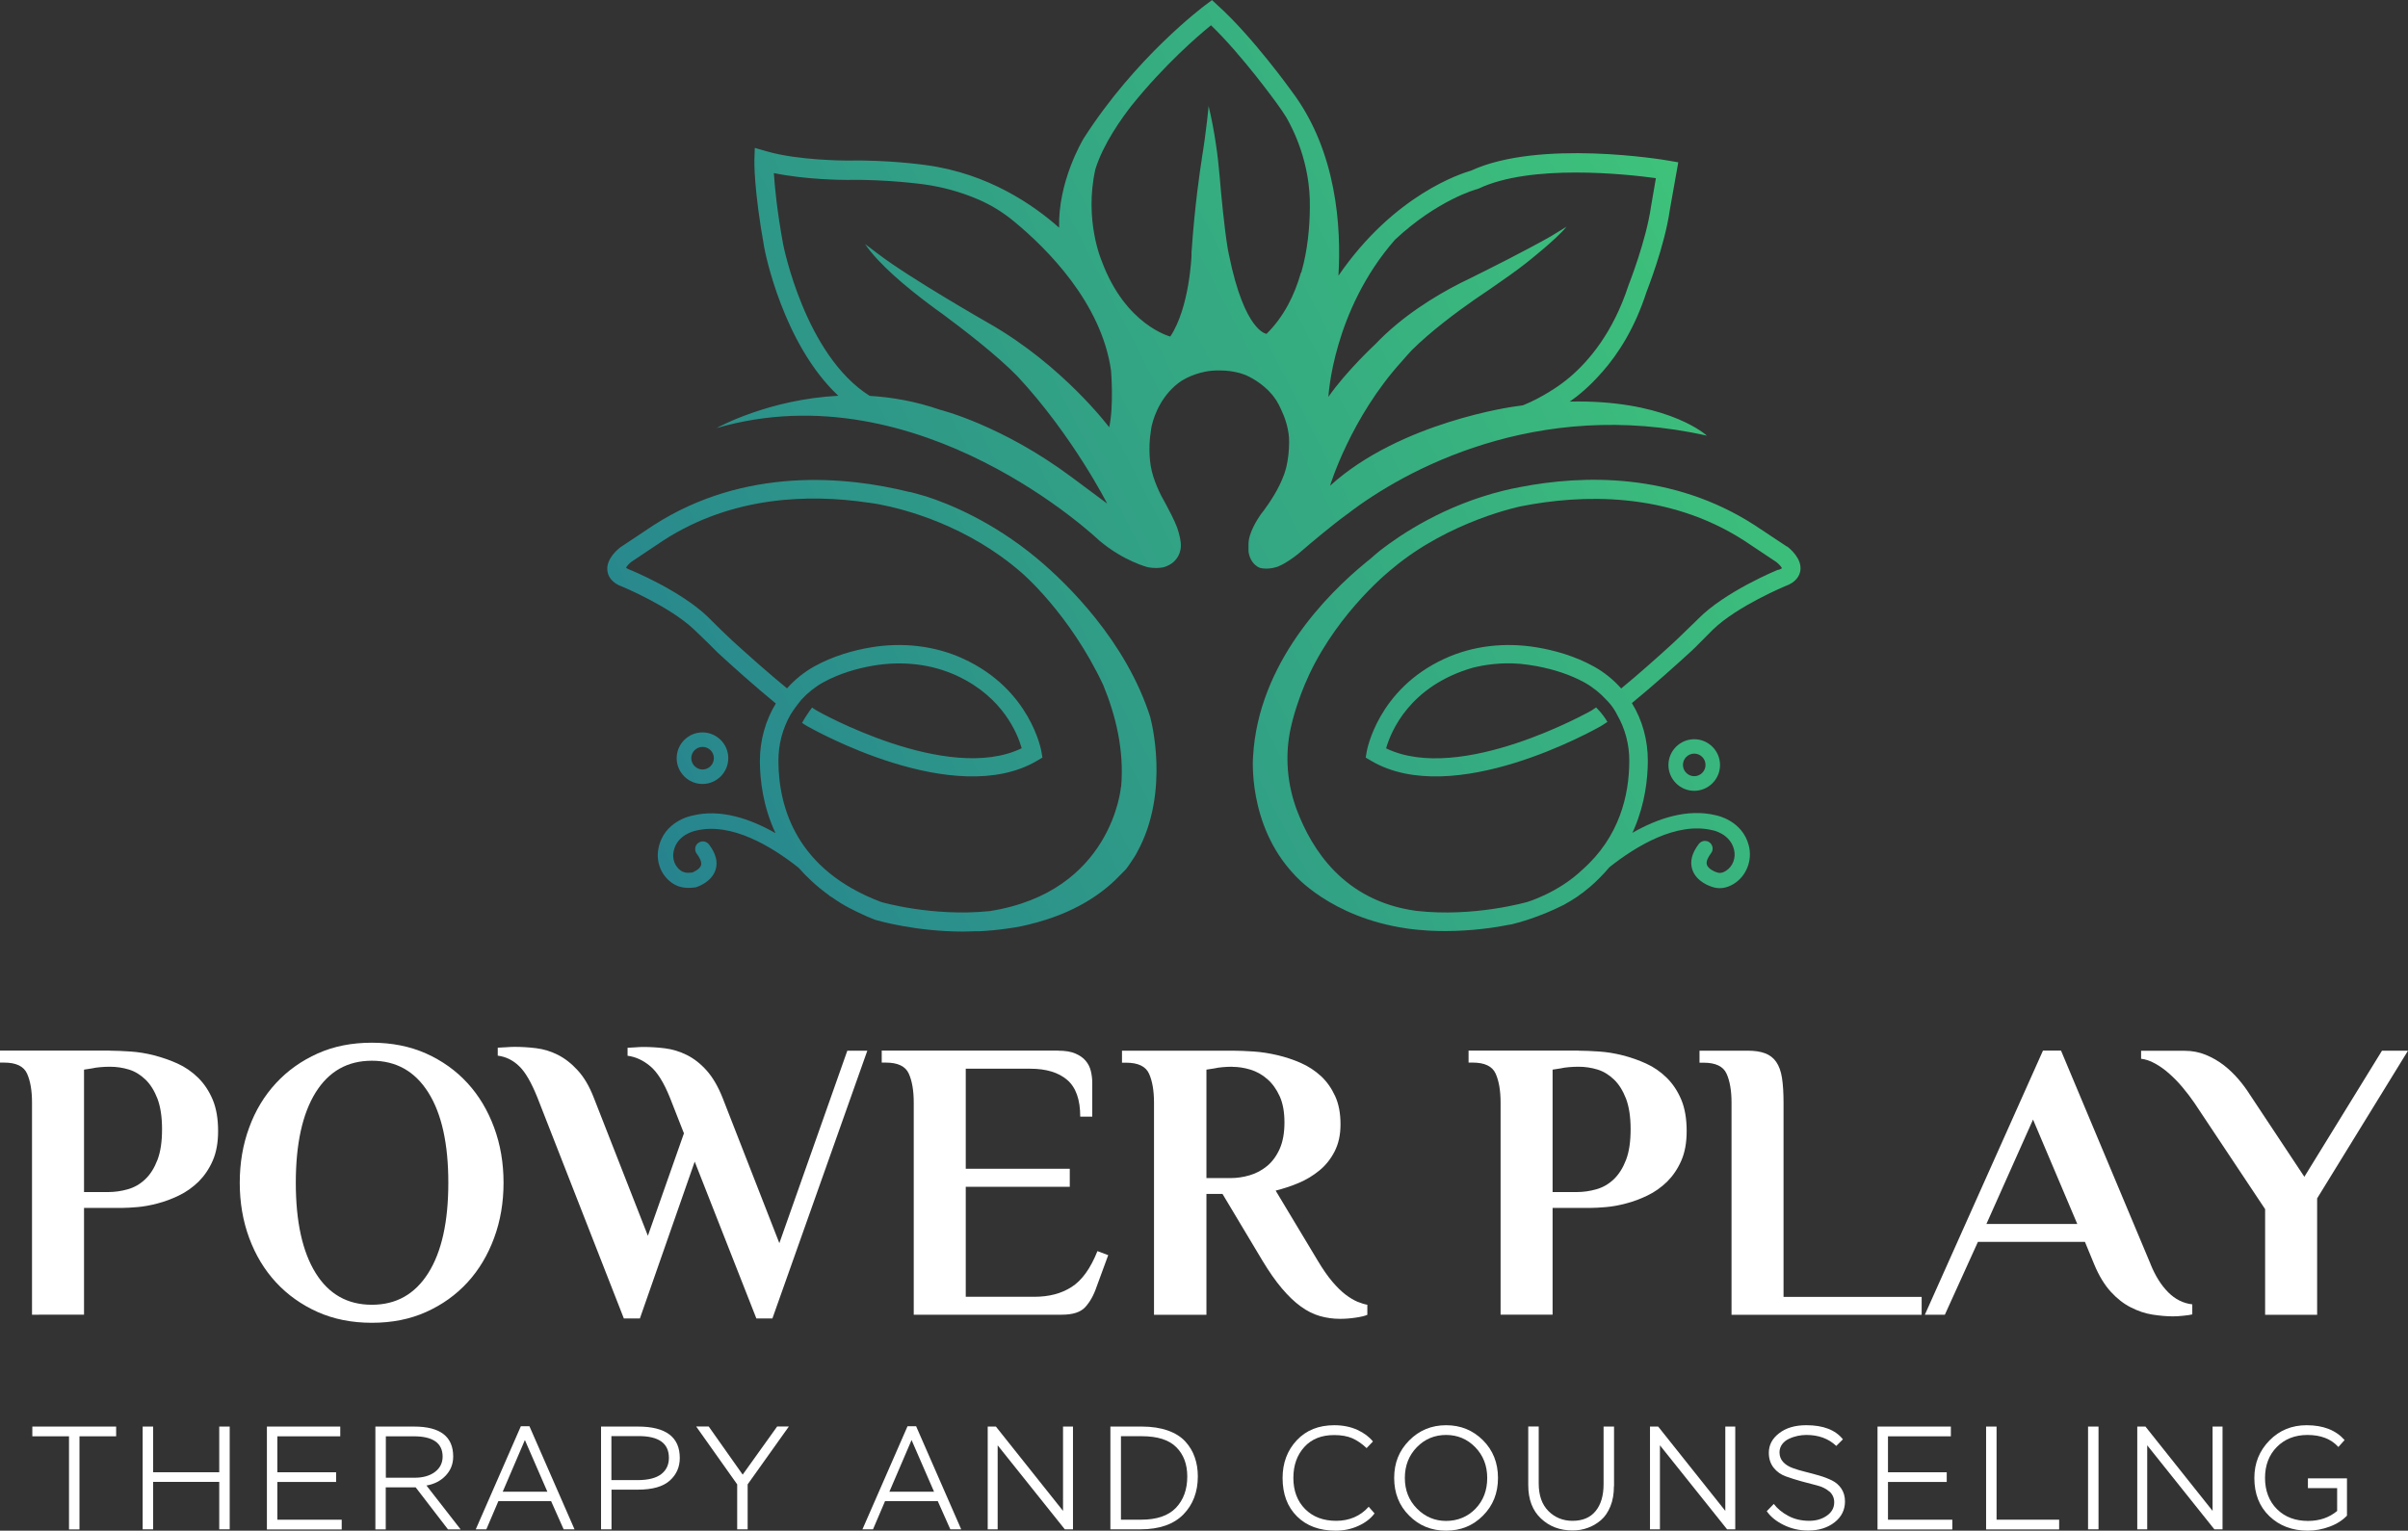 <?xml version="1.0" encoding="UTF-8"?><svg id="Layer_2" xmlns="http://www.w3.org/2000/svg" xmlns:xlink="http://www.w3.org/1999/xlink" viewBox="0 0 232.41 147.78"><rect x="0" y="0" width="232.41" height="147.78" fill="#333333" stroke="none"/><defs><linearGradient id="linear-gradient" x1="40.95" y1="68.12" x2="162.68" y2="5.59" gradientUnits="userSpaceOnUse"><stop offset="0" stop-color="#247d91"/><stop offset="1" stop-color="#3fc579"/></linearGradient><linearGradient id="linear-gradient-2" x1="50.21" y1="86.14" x2="171.94" y2="23.61" xlink:href="#linear-gradient"/><linearGradient id="linear-gradient-3" x1="68.87" y1="122.47" x2="190.6" y2="59.94" xlink:href="#linear-gradient"/><linearGradient id="linear-gradient-4" x1="48.62" y1="83.06" x2="170.35" y2="20.53" xlink:href="#linear-gradient"/><linearGradient id="linear-gradient-5" x1="64.11" y1="113.21" x2="185.84" y2="50.68" xlink:href="#linear-gradient"/></defs><g id="Layer_1-2"><path d="M164.66,41.99c-.44-.37-4.33-3.41-13.15-3.22.8-.55,1.9-1.45,3.06-2.78,0,0,.02-.01.03-.03l.03-.03h0c1.59-1.8,3.17-4.3,4.28-7.73.06-.18,1.76-4.43,2.26-7.97l.81-4.56-.94-.16c-.5-.1-12.48-2.07-19.05.96-.89.26-7.41,2.28-12.81,10.15.28-4.64-.14-11.96-4.46-17.74-.15-.21-3.82-5.32-7.18-8.35l-.56-.52-.62.46c-.28.21-6.76,5.06-11.78,12.91-.12.21-2.47,4.15-2.36,8.6-2.41-2.14-6.8-5.23-12.85-6.04-.15-.02-3.63-.52-7.7-.44-.04,0-4.63,0-7.67-.89l-1.15-.33-.04,1.2c0,.1-.07,2.73.95,8.41.08.47,1.83,9.33,7.15,14.32-6.61.34-11.47,2.96-11.75,3.12,19.62-5.71,36.93,10.85,36.93,10.85h0c2.39,2.02,4.72,2.59,4.72,2.59.58.1,1.07.08,1.48,0,1.65-.47,1.68-1.92,1.68-1.99.03-.53-.14-1.19-.34-1.79,0-.02-.01-.04-.02-.06-.3-.8-.85-1.81-1.04-2.16,0,0,0-.01,0-.01-.02-.04-.04-.07-.06-.1,0,0,0-.01,0-.01-.52-.89-1.23-2.32-1.45-3.69-.21-1.35-.11-2.6.04-3.51,0,0,.01-.11.05-.3.01-.05.02-.1.04-.16.22-.9.94-2.95,2.87-4.24,0,0,.02-.01.04-.02.58-.35,1.18-.58,1.73-.73,0,0,.02,0,.07-.02.03,0,.07-.01.13-.03.05,0,.11-.02.18-.04.04,0,.08-.02.13-.03.35-.07.87-.13,1.5-.11.53,0,1.14.07,1.79.24.1.03.21.07.32.1.1.03.21.07.32.12.29.13,1.53.71,2.5,1.86.13.16.25.32.37.5.02.03.04.06.06.09.16.26.31.54.44.84.36.75.68,1.67.77,2.72,0,.15.01.3.01.46,0,.86-.1,1.65-.26,2.35-.02.11-.05.21-.09.32-.01.07-.03.14-.06.2h0c-.02.07-.04.16-.07.22-.49,1.4-1.41,2.75-1.98,3.52-.04.05-.07.1-.11.14-.05.07-.1.13-.14.18,0,0-.02.04-.07.1-.25.37-1.14,1.71-1.14,2.79v.04c0,.18,0,.35,0,.52,0,0,0,.04,0,.12,0,.04.01.1.02.18.07.35.26.95.82,1.31.05.04.11.07.18.1.03.01.06.03.1.04,0,0,.01,0,.04.01.16.04.74.15,1.57-.1.06-.02.13-.04.18-.07.7-.29,1.45-.85,1.8-1.13,0-.01.02-.02.03-.02.04-.03.07-.07.12-.1.03-.03.05-.04.05-.04h0c1.12-.97,3.28-2.78,4.63-3.75.02-.02.04-.04.07-.05,5.4-4.15,18.18-11.22,34.62-7.52,0,0-.01-.01-.03-.03ZM107.07,41.27s-4.46-5.97-11.6-10.04c0,0-7.61-4.34-10.74-6.73l-1.24-.94c1.33,1.96,4.01,4.18,6.2,5.82h0c.44.34.87.64,1.26.92,1.85,1.37,5.25,3.97,7.25,6.03,5.32,5.71,8.66,12.29,8.66,12.29l-3.44-2.56c-6.76-5.04-12.7-6.5-12.7-6.5-2.33-.81-4.62-1.21-6.78-1.34-6.25-3.92-8.34-14.55-8.36-14.66-.61-3.34-.81-5.61-.89-6.85,3.11.65,6.75.66,6.97.66h.01c3.94-.07,7.38.42,7.43.42,1.94.26,3.71.78,5.28,1.45,1.28.54,2.47,1.29,3.54,2.18,3.13,2.59,8.38,7.81,9.31,14.34,0,0,.29,3.42-.18,5.52ZM125.56,26.32c-.61,2.16-1.64,4.26-3.32,5.91,0,0-2.11-.17-3.62-7.6h0c-.04-.15-.07-.32-.1-.49-.01-.08-.03-.17-.04-.24-.32-1.93-.63-5.26-.73-6.46-.02-.29-.04-.46-.04-.46-.15-1.76-.45-4.21-1.06-6.74,0,0-.22,2.44-.66,5.09h0s0,.03,0,.04c0,.03-.01.07-.02.13-.13.8-.66,4.3-.97,8.87,0,.04,0,.08,0,.12,0,.07,0,.13,0,.19,0,0-.19,5.03-2.05,7.81,0,0-4.33-1.09-6.62-7.3,0,0-1.71-3.93-.61-8.85.75-2.44,2.56-4.96,3.52-6.18,3.17-3.93,6.35-6.67,7.64-7.72,3.06,2.95,6.31,7.49,6.36,7.55.32.43.61.87.89,1.31.62,1.06,2.37,4.41,2.29,8.71-.01,1.92-.21,4.15-.83,6.31ZM149.76,37.68c-.07.05-.14.1-.21.14-.73.45-1.59.92-2.56,1.31h.01c-.28.04-.55.07-.84.12,0,0-11.01,1.48-17.79,7.65,0,0,1.97-6.56,6.95-12.04.3-.35.61-.7.94-1.05,1.82-1.82,4.4-3.73,6.02-4.86.48-.32.98-.66,1.5-1.02h0c1.31-.9,2.64-1.84,3.51-2.53,0,0,2.9-2.27,3.9-3.51-.09.06-.67.42-1.5.92-2.28,1.3-5.88,3.11-7.7,4.01-.31.15-.65.31-1,.49-.07.03-.1.05-.1.05-2.4,1.23-5.58,3.17-8.14,5.86,0,0-2.84,2.64-4.54,5.1,0,0,.41-8.3,6.43-15.18,4.12-3.85,7.86-4.87,7.92-4.88l.17-.06c5.03-2.38,14.16-1.4,17.09-1l-.47,2.73c-.48,3.34-2.14,7.52-2.18,7.63-1.48,4.53-3.79,7.27-5.69,8.88-.42.35-.99.79-1.69,1.23Z" style="fill:url(#linear-gradient); stroke-width:0px;"/><path d="M111.04,69.3c-2.36-7.45-8.1-12.98-10.79-15.25h-.01c-.06-.06-.12-.11-.18-.16-4.31-3.57-8.48-5.26-10.7-5.97-.18-.05-.34-.1-.49-.14-.16-.04-.33-.1-.5-.14-.16-.04-.32-.08-.49-.13-.01,0-.03,0-.04,0-.03,0-.06-.01-.09-.02-.01,0-.02,0-.02,0-6.01-1.49-15.82-2.47-24.67,3.23l-3.17,2.11c-.24.18-1.45,1.15-1.26,2.33.07.47.39,1.12,1.45,1.49.04.02,4.51,1.87,6.9,4.12,0,0,.13.13.34.33.52.49,1.53,1.47,1.97,1.93,1.4,1.29,3.61,3.27,5.59,4.89-1,1.63-1.55,3.58-1.54,5.61.01,1.85.32,4.37,1.51,6.91-2.44-1.39-5.29-2.37-8.01-1.7-.11.02-2.78.52-3.29,3.18-.25,1.3.25,2.57,1.3,3.32.76.54,1.55.52,2.22.44l.11-.02c.15-.05,1.49-.48,1.88-1.67.25-.77.03-1.6-.64-2.47-.25-.32-.71-.38-1.04-.13-.32.25-.38.71-.13,1.04.24.32.51.77.41,1.11-.11.36-.63.61-.85.7-.59.07-.86-.02-1.1-.18-.57-.41-.84-1.11-.7-1.84.32-1.65,2.03-1.99,2.14-2.02,3.44-.85,7.34,1.53,9.93,3.58.73.83,1.7,1.77,2.91,2.64h0c.07.08.16.14.26.18.56.39,1.16.78,1.83,1.12h0c.18.09.37.18.56.28.08.04.17.08.25.12h0c.49.24,1.01.47,1.56.68.3.09,3.94,1.14,8.48,1.14.37,0,.75-.02,1.13-.03h-.02c.11,0,.21,0,.32,0,.05,0,.11,0,.16,0,.98-.05,1.9-.14,2.77-.27.91-.12,1.77-.3,2.58-.53.08-.02.16-.04.24-.06.03,0,.06-.02.09-.03,4.08-1.13,6.57-3.09,7.98-4.6.33-.32.51-.52.51-.52.2-.26.38-.53.56-.8.36-.52.51-.84.51-.84h0c3.23-5.87,1.28-12.92,1.28-12.92ZM108.19,75.97s-.83,10.16-12.71,12c-.01,0-.02,0-.04,0-5.43.55-10.37-.87-10.41-.89-8.14-3.08-9.88-9.09-9.9-13.59-.01-1.62.41-3.17,1.17-4.5,0,0,.35-.59,1.04-1.43.6-.66,1.31-1.23,2.11-1.68,1.57-.86,3.26-1.34,4.75-1.6,2.78-.49,5.69-.21,8.24,1,4.37,2.06,5.77,5.55,6.17,6.96-7.19,3.48-19.68-3.57-19.79-3.64-.14-.08-.29-.18-.44-.29-.29.38-.64.89-.97,1.48.18.13.35.24.52.33.58.32,14.19,8.02,22.16,3.33l.52-.31-.1-.59c-.01-.07-1.03-5.98-7.56-8.96-2.77-1.27-5.88-1.59-8.88-1.09-1.68.28-3.63.82-5.46,1.83-1.01.56-1.9,1.28-2.65,2.13-1.86-1.52-3.96-3.4-5.35-4.67,0,0,0,0,0,0h0c-.53-.48-1.38-1.33-1.89-1.83,0,0-.01-.01-.02-.02,0,0-.01,0-.01-.01l-.13-.13c-.08-.07-.14-.14-.18-.18-.02-.02-.03-.03-.04-.04,0,0-.03-.03-.03-.03h0c-2.64-2.53-7.32-4.47-7.59-4.57-.16-.07-.25-.12-.3-.16.08-.16.31-.43.51-.57l3.11-2.08c6.67-4.3,14.08-4.47,19.69-3.65h0s0,0,0,0c0,0,.07,0,.19.02.05,0,.1.02.17.03.05.01.09.02.14.02.03,0,.05,0,.08.01.02,0,.03,0,.06.01.1.02.19.04.3.05.07.01.15.03.22.04,2.47.47,8.5,2.04,13.73,6.61,0,0,4.63,3.94,7.86,10.83,1.21,2.93,2.03,6.3,1.73,9.81Z" style="fill:url(#linear-gradient-2); stroke-width:0px;"/><path d="M163.52,71.37c-1.37,0-2.49,1.12-2.49,2.49s1.12,2.49,2.49,2.49,2.49-1.12,2.49-2.49-1.12-2.49-2.49-2.49ZM163.52,74.94c-.6,0-1.09-.49-1.09-1.09s.49-1.09,1.09-1.09,1.09.49,1.09,1.09-.49,1.09-1.09,1.09Z" style="fill:url(#linear-gradient-3); stroke-width:0px;"/><path d="M70.29,73.2c0-1.37-1.12-2.49-2.49-2.49s-2.49,1.12-2.49,2.49,1.12,2.49,2.49,2.49,2.49-1.12,2.49-2.49ZM66.72,73.2c0-.6.49-1.09,1.09-1.09s1.09.49,1.09,1.09-.49,1.09-1.09,1.09-1.09-.49-1.09-1.09Z" style="fill:url(#linear-gradient-4); stroke-width:0px;"/><path d="M172.48,52.78l-3.15-2.09c-7.89-5.08-16.55-4.84-22.59-3.67-.57.1-1.12.23-1.67.36-5.69,1.41-9.86,4.21-11.87,5.77h0c-.12.1-.23.2-.35.29-.25.21-.49.42-.73.63-.06.04-.11.09-.17.13-.04.04-.07.06-.07.06-3.82,3.12-10.43,9.78-10.94,18.78,0,0-.57,6.57,3.96,11.38h0s3.5,4.14,10.82,5.21c.04,0,.09.01.13.02.34.05.69.09,1.04.12.3.03.6.05.9.07.11,0,.22.02.33.02h0c.46.02.93.03,1.38.03,2.53,0,4.78-.33,6.33-.64,0,0,.04,0,.11-.02.49-.12,2.6-.66,4.97-1.86.47-.26.91-.52,1.32-.8.12-.09.24-.18.35-.26.12-.07.23-.16.35-.26.74-.56,1.38-1.19,1.96-1.82h0s.01-.01.02-.02c0-.01.03-.03.05-.06.13-.15.26-.29.38-.43,2.59-2.05,6.49-4.41,9.96-3.56.02,0,1.67.31,2.06,1.86.2.8-.12,1.65-.79,2.06-.43.27-.7.21-.93.12-.15-.04-.77-.31-.9-.71-.11-.34.16-.8.4-1.11.25-.32.19-.79-.13-1.04-.32-.25-.79-.19-1.04.13-.67.87-.89,1.7-.64,2.47.38,1.19,1.73,1.62,1.82,1.65.71.28,1.46.19,2.19-.26,1.21-.75,1.81-2.26,1.45-3.68-.62-2.46-3.13-2.93-3.19-2.94-2.74-.67-5.61.3-8.06,1.7,0-.02.02-.04.02-.04.02-.04.04-.08.07-.13.04-.12.1-.22.14-.33h0c1-2.38,1.26-4.69,1.27-6.42.01-2.03-.53-3.97-1.54-5.61,2.1-1.71,4.44-3.83,5.84-5.11.04-.03.07-.07.1-.1.05-.05.12-.11.19-.18.42-.42,1.07-1.07,1.43-1.44.07-.07.16-.16.24-.24.01-.01.03-.03.05-.05,2.37-2.27,6.9-4.14,6.9-4.15,1.11-.38,1.43-1.03,1.51-1.51.18-1.17-1.02-2.15-1.3-2.36ZM171.65,54.99c-.23.09-5.18,2.14-7.77,4.78,0,0-.49.49-1.06,1.03-.56.55-1.18,1.14-1.43,1.37-1.37,1.25-3.24,2.92-4.92,4.3-.75-.85-1.64-1.57-2.65-2.13-1.85-1.02-3.82-1.56-5.51-1.84-3.01-.5-6.11-.18-8.88,1.09-6.49,2.98-7.5,8.89-7.52,8.96l-.1.59.52.31c7.96,4.69,21.57-3.01,22.17-3.34.2-.12.41-.26.64-.41-.2-.35-.55-.87-1.09-1.4-.16.11-.31.21-.45.3-.13.07-12.62,7.13-19.82,3.65.46-1.62,2.26-6.01,8.35-7.78,1.06-.27,2.68-.54,4.61-.38.5.05,1.05.13,1.62.23.04.01.08.01.13.03,1.4.27,2.98.74,4.44,1.54.8.45,1.51,1.02,2.12,1.69,0,0,.6.55,1.03,1.43.76,1.32,1.19,2.88,1.17,4.5-.01,3.26-.95,7.3-4.52,10.45-2.34,2.24-5.32,3.12-5.32,3.12-.09.02-5.17,1.49-10.71.86-7.1-.96-10.11-6.07-11.48-9.59-1-2.59-1.24-5.42-.63-8.13.2-.9.47-1.78.77-2.64.07-.21.14-.41.22-.61.12-.31.24-.62.37-.93.03-.08.06-.15.1-.22.1-.24.2-.47.31-.7,2.95-6.26,8.02-10.22,8.02-10.22,5.52-4.64,12.42-6.02,12.42-6.02h0s0,0,0,0c5.76-1.14,14.12-1.47,21.55,3.32l3.09,2.06c.23.17.47.44.55.6-.06.04-.17.1-.35.17Z" style="fill:url(#linear-gradient-5); stroke-width:0px;"/><path d="M10.62,101.44c.57,0,1.22.03,1.97.08.75.05,1.51.17,2.28.37s1.53.46,2.26.79,1.4.79,1.99,1.37c.59.58,1.06,1.29,1.41,2.12.35.84.52,1.85.52,3.03,0,1.11-.17,2.06-.52,2.86-.35.8-.81,1.47-1.37,2.03-.57.55-1.2,1-1.89,1.33-.7.34-1.38.59-2.07.77-.68.18-1.33.3-1.93.35-.61.05-1.1.08-1.49.08h-3.67v10.31H3.09v-20.48c0-1.16-.16-2.09-.48-2.8-.32-.71-1.06-1.06-2.22-1.06h-.39v-1.16h10.62ZM10.62,102.99c-.31,0-.62.01-.93.04-.31.03-.58.06-.81.12-.28.05-.54.09-.77.12v11.82h2.32c.64,0,1.28-.09,1.91-.27.63-.18,1.19-.5,1.68-.97.49-.46.88-1.09,1.18-1.87.3-.79.44-1.77.44-2.96s-.15-2.16-.44-2.94c-.3-.77-.68-1.39-1.16-1.85-.48-.46-1.01-.79-1.6-.97-.59-.18-1.2-.27-1.82-.27Z" style="fill:#fff; stroke-width:0px;"/><path d="M23.14,114.19c0-1.91.3-3.68.91-5.33.6-1.65,1.47-3.08,2.59-4.29,1.12-1.21,2.46-2.16,4.02-2.86,1.56-.7,3.3-1.04,5.23-1.04s3.68.35,5.23,1.04c1.56.7,2.89,1.65,4,2.86,1.11,1.21,1.96,2.64,2.57,4.29.61,1.65.91,3.43.91,5.33s-.3,3.68-.91,5.33c-.61,1.65-1.46,3.08-2.57,4.29-1.11,1.21-2.44,2.16-4,2.86-1.56.7-3.3,1.04-5.23,1.04s-3.68-.35-5.23-1.04c-1.56-.7-2.9-1.65-4.02-2.86-1.12-1.21-1.98-2.64-2.59-4.29-.61-1.65-.91-3.43-.91-5.33ZM43.27,114.19c0-3.76-.64-6.66-1.93-8.71-1.29-2.05-3.1-3.07-5.45-3.07s-4.15,1.02-5.43,3.07c-1.27,2.05-1.91,4.95-1.91,8.71s.64,6.66,1.91,8.71c1.27,2.05,3.08,3.07,5.43,3.07s4.16-1.02,5.45-3.07c1.29-2.05,1.93-4.95,1.93-8.71Z" style="fill:#fff; stroke-width:0px;"/><path d="M75.22,120.02l6.56-18.58h1.93l-9.16,25.85h-1.55l-5.95-15.14-5.29,15.14h-1.55l-8.34-21.32c-.59-1.47-1.18-2.49-1.78-3.05-.59-.57-1.27-.9-2.05-1v-.77c.1,0,.35-.01.75-.04.4-.03.69-.04.87-.04.67,0,1.36.04,2.09.13.72.09,1.42.3,2.09.64.67.34,1.31.83,1.91,1.49.61.66,1.13,1.54,1.56,2.65l5.22,13.33,3.48-9.89-1.35-3.44c-.59-1.47-1.23-2.49-1.91-3.05-.68-.57-1.41-.9-2.18-1v-.77c.1,0,.33-.01.7-.04.36-.03.63-.04.81-.04.67,0,1.36.04,2.09.13.72.09,1.42.3,2.11.64.68.34,1.32.83,1.91,1.49.59.66,1.11,1.54,1.55,2.65l5.49,14.06Z" style="fill:#fff; stroke-width:0px;"/><path d="M102.14,101.44c.67,0,1.22.09,1.64.27.42.18.76.41,1,.7.24.28.41.61.5.98.09.37.14.75.14,1.14v3.28h-1.16c0-1.65-.42-2.83-1.26-3.55-.84-.72-2.03-1.08-3.57-1.08h-6.22v9.66h10.04v1.74h-10.04v10.62h6.61c1.42,0,2.62-.31,3.61-.95.99-.63,1.82-1.78,2.49-3.46l1.04.39-1.12,3.05c-.28.83-.65,1.48-1.1,1.97-.45.49-1.2.73-2.26.73h-14.29v-20.48c0-1.16-.16-2.09-.48-2.8-.32-.71-1.06-1.06-2.22-1.06h-.39v-1.16h17.04Z" style="fill:#fff; stroke-width:0px;"/><path d="M117.98,115.27h-1.54v11.67h-5.06v-20.48c0-1.16-.16-2.09-.48-2.8-.32-.71-1.06-1.06-2.22-1.06h-.39v-1.16h10.66c.62,0,1.3.03,2.05.08.75.05,1.51.17,2.28.35.77.18,1.53.43,2.26.75.73.32,1.38.75,1.95,1.27.57.53,1.02,1.17,1.37,1.93.35.76.52,1.67.52,2.72s-.19,1.87-.56,2.61c-.37.73-.86,1.35-1.47,1.85-.61.5-1.28.91-2.03,1.22s-1.48.55-2.2.73l4.06,6.76c.49.82.96,1.5,1.41,2.03.45.53.88.95,1.29,1.26.41.31.79.53,1.14.68.35.14.66.24.95.29v.97c-.21.1-.57.19-1.1.27s-1.04.12-1.53.12c-.67,0-1.32-.09-1.95-.27s-1.25-.49-1.85-.93c-.61-.44-1.21-1.02-1.82-1.74-.61-.72-1.23-1.61-1.87-2.67l-3.86-6.45ZM118.95,102.99c-.31,0-.62.01-.93.04-.31.03-.58.06-.81.12-.28.05-.54.09-.77.12v10.47h2.32c.62,0,1.24-.09,1.85-.27.62-.18,1.18-.48,1.68-.89.5-.41.91-.97,1.22-1.66.31-.7.46-1.55.46-2.55s-.15-1.85-.46-2.53c-.31-.68-.71-1.24-1.2-1.66-.49-.43-1.03-.73-1.62-.91-.59-.18-1.17-.27-1.74-.27Z" style="fill:#fff; stroke-width:0px;"/><path d="M152.36,101.44c.57,0,1.22.03,1.97.08.75.05,1.51.17,2.28.37.77.19,1.53.46,2.26.79s1.4.79,1.99,1.37c.59.58,1.06,1.29,1.41,2.12.35.84.52,1.85.52,3.03,0,1.11-.17,2.06-.52,2.86-.35.8-.81,1.47-1.37,2.03-.57.55-1.2,1-1.89,1.33-.7.34-1.38.59-2.07.77-.68.18-1.33.3-1.93.35-.61.05-1.1.08-1.49.08h-3.67v10.31h-5.02v-20.48c0-1.16-.16-2.09-.48-2.8-.32-.71-1.06-1.06-2.22-1.06h-.39v-1.16h10.62ZM152.36,102.99c-.31,0-.62.01-.93.04-.31.03-.58.06-.81.12-.28.05-.54.09-.77.12v11.82h2.32c.64,0,1.28-.09,1.91-.27.63-.18,1.19-.5,1.68-.97s.88-1.09,1.18-1.87c.3-.79.44-1.77.44-2.96s-.15-2.16-.44-2.94c-.3-.77-.68-1.39-1.16-1.85-.48-.46-1.01-.79-1.6-.97-.59-.18-1.2-.27-1.82-.27Z" style="fill:#fff; stroke-width:0px;"/><path d="M185.47,125.2v1.74h-18.35v-20.48c0-1.16-.16-2.09-.48-2.8-.32-.71-1.06-1.06-2.22-1.06h-.39v-1.16h4.64c.67,0,1.23.08,1.68.25.45.17.81.44,1.08.83.27.39.46.9.56,1.55.1.64.15,1.44.15,2.4v18.74h13.33Z" style="fill:#fff; stroke-width:0px;"/><path d="M207.57,122.07c.46,1.13,1.03,2.03,1.7,2.7.67.67,1.44,1.06,2.32,1.16v.97c-.21.05-.5.1-.87.13-.37.04-.7.06-.99.06-.62,0-1.28-.06-1.99-.17s-1.4-.35-2.09-.7-1.33-.85-1.93-1.51c-.6-.66-1.14-1.54-1.6-2.65l-.89-2.16h-10.33l-3.19,7.03h-1.93l11.4-25.5h1.74l8.65,20.63ZM191.71,118.17h8.78l-4.27-10.08-4.5,10.08Z" style="fill:#fff; stroke-width:0px;"/><path d="M222.41,113.61l7.49-12.17h2.51l-8.77,14.26v11.24h-5.02v-10.2l-6.84-10.28c-.34-.49-.71-.98-1.12-1.47-.41-.49-.84-.93-1.29-1.33-.45-.4-.91-.73-1.37-.98-.46-.26-.91-.41-1.35-.46v-.77h4.21c.72,0,1.4.13,2.03.39.63.26,1.21.59,1.74,1,.53.41,1,.87,1.43,1.37.43.5.79,1,1.1,1.49l5.25,7.92Z" style="fill:#fff; stroke-width:0px;"/><path d="M3.12,137.73h8.09v.94h-3.54v8.99h-1.01v-8.99h-3.54v-.94Z" style="fill:#fff; stroke-width:0px;"/><path d="M21.16,143.07h-6.38v4.58h-1.01v-9.92h1.01v4.41h6.38v-4.41h1.01v9.92h-1.01v-4.58Z" style="fill:#fff; stroke-width:0px;"/><path d="M25.77,137.73h7.07v.94h-6.07v3.47h5.67v.94h-5.67v3.64h6.21v.94h-7.22v-9.92Z" style="fill:#fff; stroke-width:0px;"/><path d="M36.23,147.65v-9.92h3.74c2.51,0,3.77.96,3.77,2.89,0,.72-.24,1.33-.72,1.84s-1.1.83-1.86.96l3.3,4.24h-1.22l-3.12-4.06h-2.89v4.06h-1.01ZM37.24,138.67v4h2.78c.81,0,1.47-.19,1.96-.56s.74-.87.74-1.48c0-1.3-.93-1.96-2.78-1.96h-2.69Z" style="fill:#fff; stroke-width:0px;"/><path d="M50.28,137.7h.82l4.35,9.95h-1.05l-1.21-2.72h-5.09l-1.16,2.72h-1.02l4.35-9.95ZM48.52,144.02h4.31l-2.17-4.99-2.14,4.99Z" style="fill:#fff; stroke-width:0px;"/><path d="M58.01,147.65v-9.92h3.57c2.68,0,4.03,1.01,4.03,3.03,0,.88-.32,1.61-.97,2.19-.65.58-1.67.87-3.07.87h-2.55v3.83h-1.01ZM59.01,138.65v4.25h2.52c1.02,0,1.78-.19,2.28-.57s.75-.91.75-1.58c0-1.4-.97-2.1-2.92-2.1h-2.64Z" style="fill:#fff; stroke-width:0px;"/><path d="M72.16,143.31v4.34h-1.01v-4.34l-3.96-5.59h1.21l3.28,4.65,3.33-4.65h1.13l-3.98,5.59Z" style="fill:#fff; stroke-width:0px;"/><path d="M87.6,137.7h.82l4.35,9.95h-1.05l-1.21-2.72h-5.09l-1.16,2.72h-1.02l4.35-9.95ZM85.84,144.02h4.31l-2.17-4.99-2.14,4.99Z" style="fill:#fff; stroke-width:0px;"/><path d="M102.77,147.65l-6.48-8.11v8.11h-.96v-9.92h.79l6.48,8.14v-8.14h.96v9.92h-.79Z" style="fill:#fff; stroke-width:0px;"/><path d="M107.18,137.73h3.03c.95,0,1.79.13,2.5.38.71.25,1.28.61,1.69,1.06.41.45.72.96.91,1.52.2.56.3,1.18.3,1.85,0,1.5-.47,2.73-1.4,3.68-.94.95-2.31,1.43-4.13,1.43h-2.91v-9.92ZM108.19,138.67v8.05h1.96c1.49,0,2.61-.38,3.34-1.14.73-.76,1.1-1.77,1.1-3.03,0-1.18-.35-2.12-1.06-2.83s-1.82-1.06-3.34-1.06h-2Z" style="fill:#fff; stroke-width:0px;"/><path d="M132.66,146.12c-.36.49-.88.89-1.56,1.2-.68.31-1.41.46-2.18.46-1.57,0-2.82-.46-3.74-1.38-.93-.92-1.39-2.16-1.39-3.71,0-1.45.46-2.67,1.37-3.64s2.12-1.45,3.62-1.45c.83,0,1.57.15,2.23.45.65.3,1.15.68,1.5,1.12l-.61.64c-.44-.42-.91-.74-1.38-.95-.48-.21-1.07-.31-1.76-.31-1.21,0-2.17.38-2.87,1.15s-1.06,1.76-1.06,2.99.38,2.25,1.14,3.01c.76.76,1.76,1.13,3,1.13s2.33-.45,3.13-1.36l.57.65Z" style="fill:#fff; stroke-width:0px;"/><path d="M136.01,139.07c.97-.98,2.16-1.47,3.56-1.47s2.59.48,3.56,1.45c.96.96,1.45,2.18,1.45,3.64s-.48,2.67-1.45,3.64c-.96.97-2.15,1.45-3.56,1.45s-2.6-.48-3.56-1.45c-.97-.96-1.45-2.18-1.45-3.64s.48-2.64,1.45-3.62ZM136.76,145.65c.78.79,1.72,1.19,2.81,1.19s2.08-.39,2.84-1.18c.76-.79,1.13-1.78,1.13-2.97s-.39-2.18-1.16-2.97c-.77-.79-1.71-1.18-2.81-1.18s-2.05.39-2.82,1.18c-.77.79-1.16,1.78-1.16,2.97s.39,2.17,1.17,2.96Z" style="fill:#fff; stroke-width:0px;"/><path d="M155.77,143.48c0,.74-.11,1.39-.34,1.95-.23.56-.53,1.01-.92,1.34-.39.33-.81.58-1.27.74-.46.17-.95.25-1.47.25-1.21,0-2.22-.38-3.04-1.15-.82-.77-1.23-1.84-1.23-3.23v-5.66h1.01v5.5c0,1.15.31,2.04.94,2.67.62.62,1.4.94,2.32.94.97,0,1.72-.31,2.23-.94.51-.62.77-1.49.77-2.59v-5.57h1.01v5.76Z" style="fill:#fff; stroke-width:0px;"/><path d="M166.69,147.65l-6.48-8.11v8.11h-.96v-9.92h.79l6.48,8.14v-8.14h.96v9.92h-.79Z" style="fill:#fff; stroke-width:0px;"/><path d="M176.57,144.01c-.31-.27-.7-.47-1.17-.59-.47-.12-.97-.25-1.52-.4-.54-.15-1.05-.31-1.52-.48-.47-.17-.86-.44-1.17-.83-.31-.39-.47-.87-.47-1.45,0-.75.33-1.38,1-1.89.67-.52,1.54-.77,2.62-.77,1.63,0,2.8.45,3.53,1.36l-.64.64c-.75-.71-1.71-1.06-2.89-1.06-.27,0-.55.03-.84.09-.28.06-.56.15-.83.28-.27.12-.49.3-.66.52-.17.23-.26.49-.26.79,0,.37.12.68.35.93.23.25.53.44.91.58s.78.26,1.23.37.89.23,1.34.36c.45.13.86.29,1.23.47s.68.45.91.79c.23.35.35.76.35,1.24,0,.82-.34,1.5-1.01,2.02s-1.52.79-2.54.79c-.85,0-1.64-.18-2.37-.54-.73-.36-1.27-.8-1.63-1.33l.68-.7c.33.44.79.83,1.39,1.15.59.32,1.27.48,2.03.48.65,0,1.22-.16,1.69-.49.48-.33.72-.76.72-1.3,0-.42-.16-.77-.47-1.05Z" style="fill:#fff; stroke-width:0px;"/><path d="M181.22,137.73h7.07v.94h-6.07v3.47h5.67v.94h-5.67v3.64h6.21v.94h-7.22v-9.92Z" style="fill:#fff; stroke-width:0px;"/><path d="M191.69,137.73h1.01v8.99h6.04v.94h-7.05v-9.92Z" style="fill:#fff; stroke-width:0px;"/><path d="M201.53,137.73h1.01v9.92h-1.01v-9.92Z" style="fill:#fff; stroke-width:0px;"/><path d="M213.72,147.65l-6.48-8.11v8.11h-.96v-9.92h.79l6.48,8.14v-8.14h.96v9.92h-.79Z" style="fill:#fff; stroke-width:0px;"/><path d="M222.75,142.73h3.77v3.6c-.42.44-.97.8-1.67,1.06-.7.26-1.4.39-2.11.39-1.5,0-2.74-.47-3.71-1.4-.97-.93-1.45-2.16-1.45-3.69,0-1.43.49-2.63,1.46-3.62s2.17-1.47,3.59-1.47c1.6,0,2.82.48,3.66,1.43l-.6.67c-.71-.78-1.7-1.16-2.98-1.16-1.21,0-2.2.39-2.96,1.16-.76.77-1.14,1.77-1.14,2.99s.39,2.26,1.16,3.02,1.77,1.13,2.99,1.13c1.11,0,2.04-.32,2.81-.96v-2.21h-2.82v-.94Z" style="fill:#fff; stroke-width:0px;"/></g></svg>